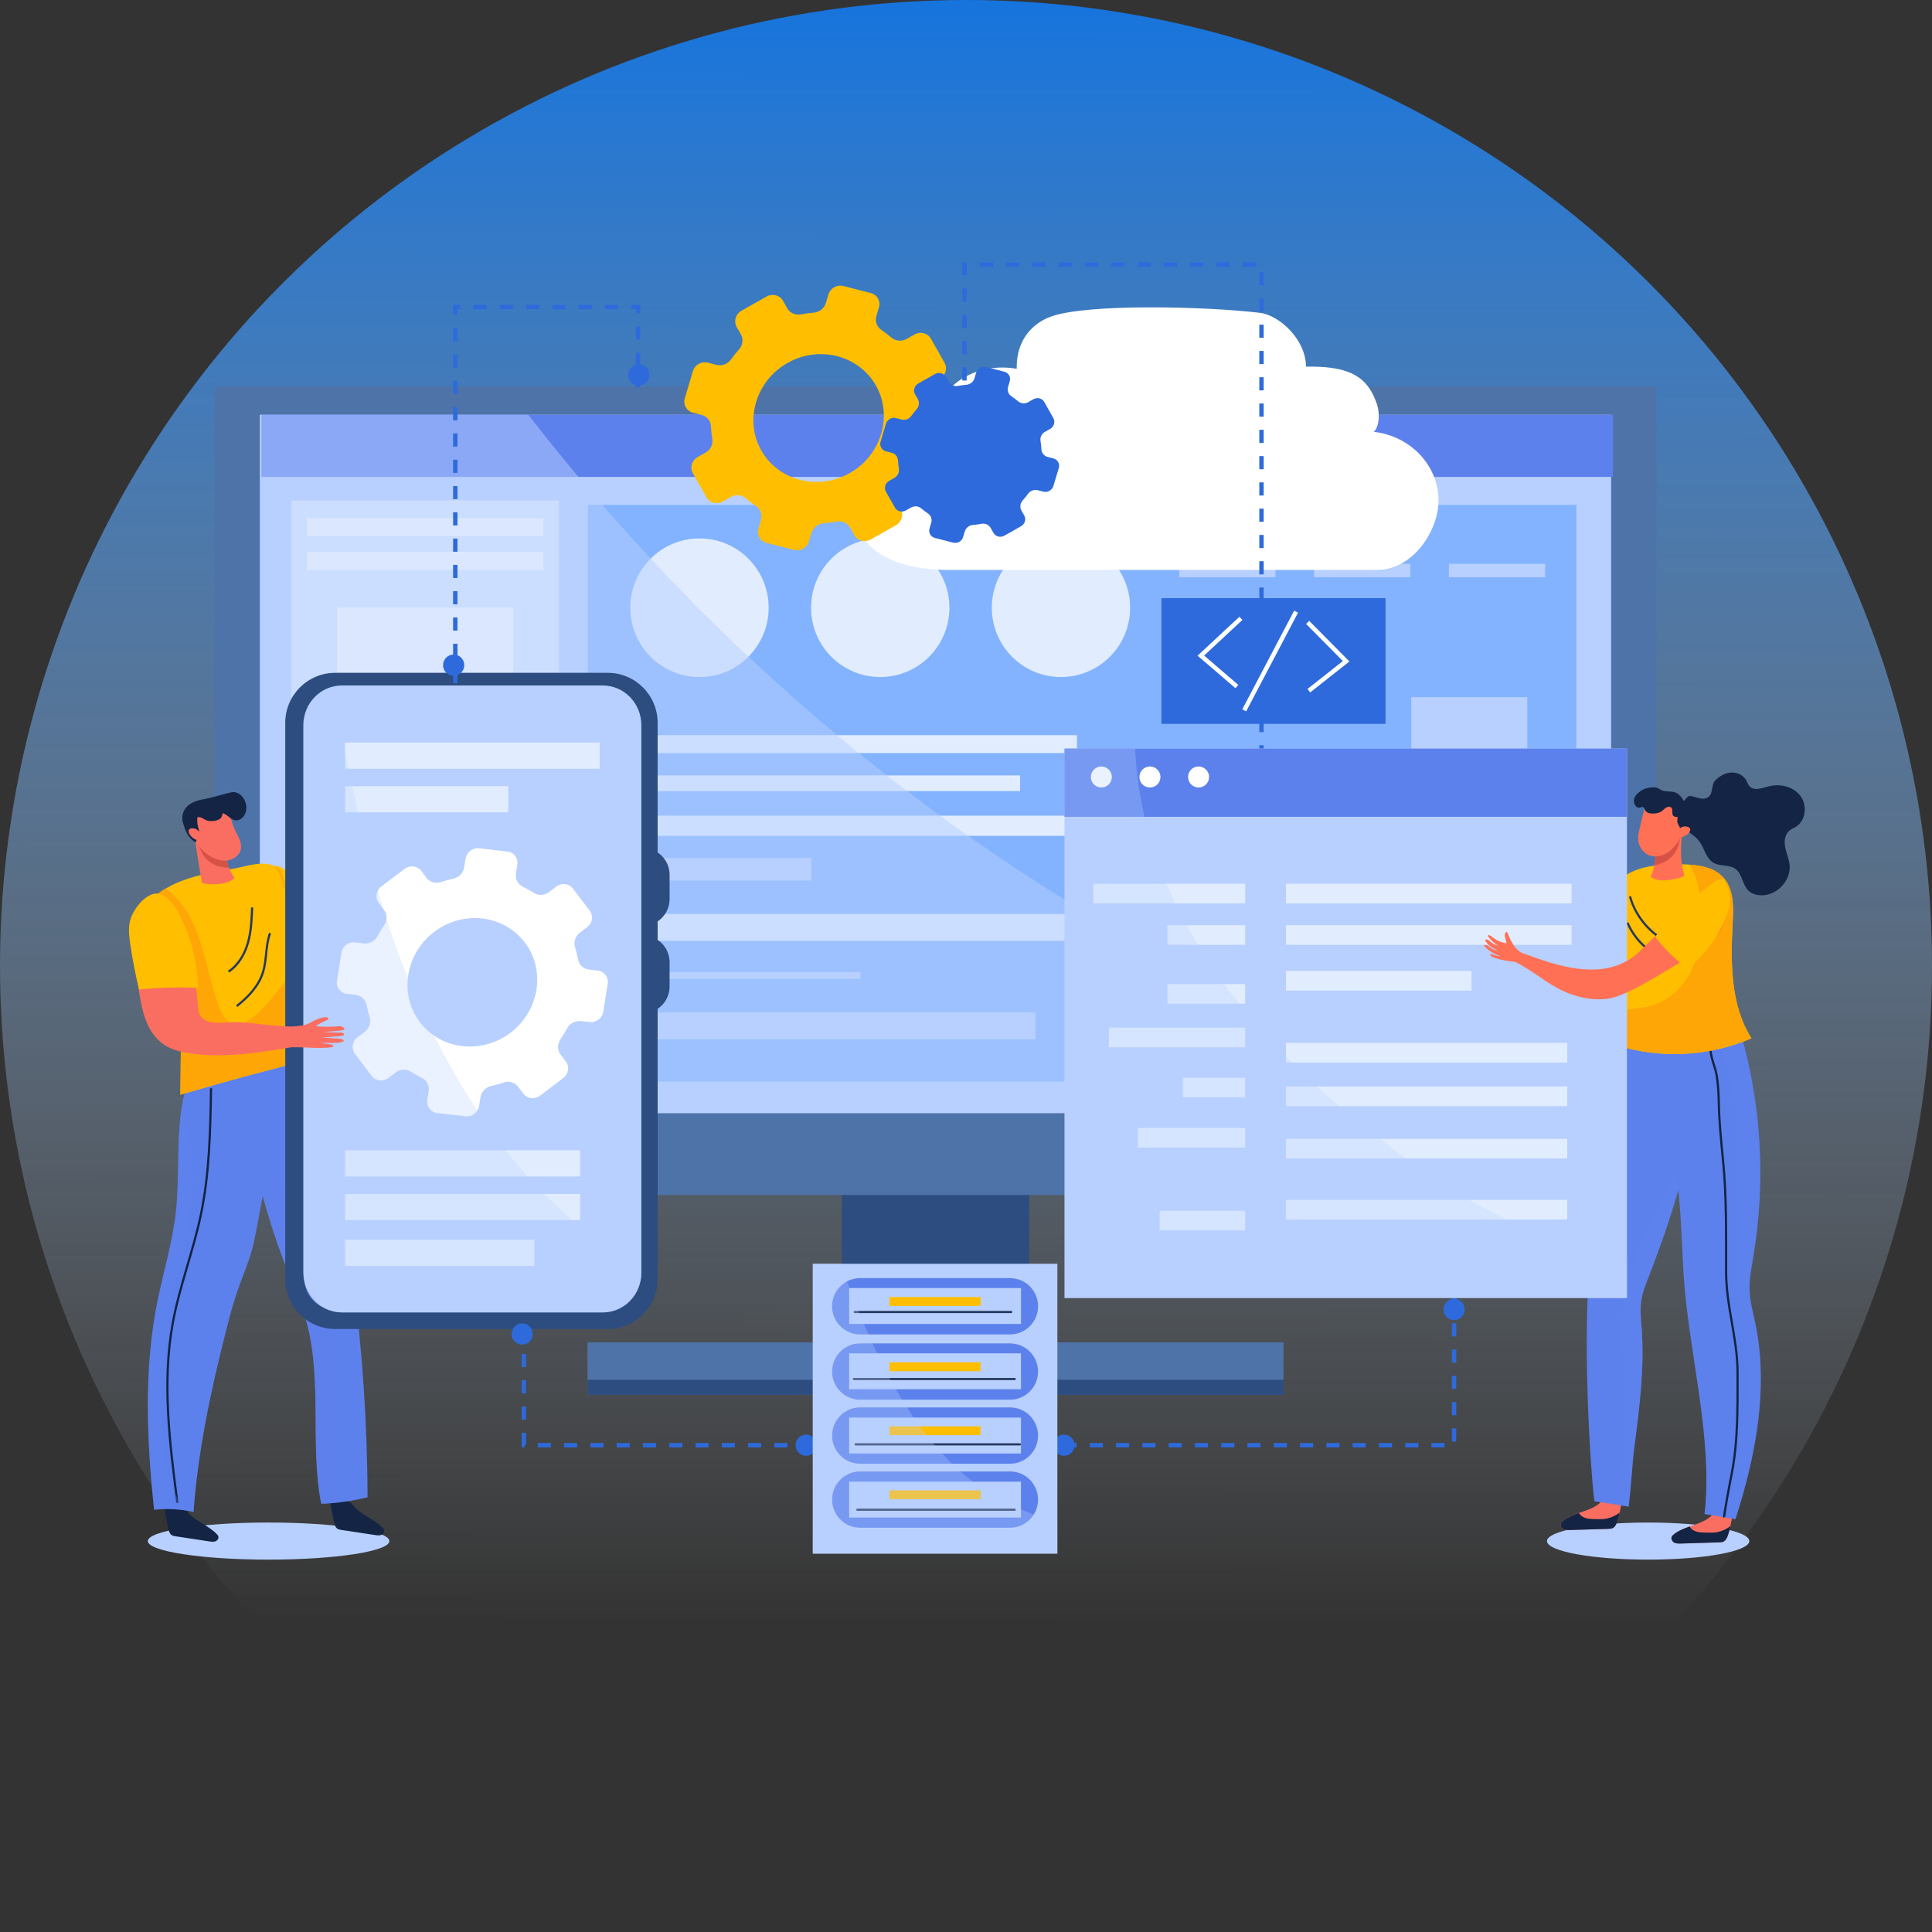 <svg width="441" height="441" viewBox="0 0 441 441" fill="none" xmlns="http://www.w3.org/2000/svg">
<rect x="0" y="0" width="441" height="441" fill="#333333" stroke="none"/>
<circle cx="220.5" cy="220.5" r="220.5" fill="url(#paint0_linear_472_4612)"/>
<g clip-path="url(#clip0_472_4612)">
<path d="M234.911 269.967H192.168V307.571H234.911V269.967Z" fill="#2D4C7F"/>
<path d="M292.965 306.406H134.107V318.374H292.965V306.406Z" fill="#4E73A8"/>
<path d="M292.965 314.954H134.107V318.373H292.965V314.954Z" fill="#2D4C7F"/>
<path d="M378.093 88.195H48.971V272.766H378.093V88.195Z" fill="#4E73A8"/>
<path d="M367.753 94.675H59.328V254.08H367.753V94.675Z" fill="#B8D0FF"/>
<path d="M368.17 94.675H59.678V108.859H368.17V94.675Z" fill="#5D81EC"/>
<path d="M127.604 114.22H66.488V247.936H127.604V114.22Z" fill="#E1EDFF"/>
<path d="M124.042 118.304H70.057V122.387H124.042V118.304Z" fill="white"/>
<path d="M124.042 125.963H70.057V130.047H124.042V125.963Z" fill="white"/>
<path d="M124.042 189.756H70.057V193.84H124.042V189.756Z" fill="white"/>
<path d="M124.042 198.05H70.057V200.35H124.042V198.05Z" fill="white"/>
<path d="M124.042 202.642H70.057V204.941H124.042V202.642Z" fill="white"/>
<path d="M124.042 207.749H70.057V210.048H124.042V207.749Z" fill="white"/>
<path d="M117.166 138.722H76.934V179.551H117.166V138.722Z" fill="white"/>
<path d="M80.213 217.14V235.946L96.418 226.547L80.213 217.14Z" fill="#B8D0FF"/>
<path d="M100.678 217.14V235.946L116.882 226.547L100.678 217.14Z" fill="#B8D0FF"/>
<path d="M359.828 115.242H134.199V246.912H359.828V115.242Z" fill="#83B3FF"/>
<path d="M175.452 138.721C175.452 147.456 168.381 154.541 159.664 154.541C150.947 154.541 143.877 147.456 143.877 138.721C143.877 129.987 150.947 122.902 159.664 122.902C168.389 122.902 175.452 129.987 175.452 138.721Z" fill="#E1EDFF"/>
<path d="M216.712 138.721C216.712 147.456 209.641 154.541 200.924 154.541C192.207 154.541 185.137 147.456 185.137 138.721C185.137 129.987 192.207 122.902 200.924 122.902C209.641 122.902 216.712 129.987 216.712 138.721Z" fill="#E1EDFF"/>
<path d="M257.965 138.721C257.965 147.456 250.895 154.541 242.178 154.541C233.461 154.541 226.391 147.456 226.391 138.721C226.391 129.987 233.461 122.902 242.178 122.902C250.895 122.902 257.965 129.987 257.965 138.721Z" fill="#E1EDFF"/>
<path d="M291.136 128.688H269.172V131.749H291.136V128.688Z" fill="#B8D0FF"/>
<path d="M321.921 128.688H299.957V131.749H321.921V128.688Z" fill="#B8D0FF"/>
<path d="M352.698 128.688H330.734V131.749H352.698V128.688Z" fill="#B8D0FF"/>
<path d="M245.821 167.815H143.877V171.899H245.821V167.815Z" fill="#E1EDFF"/>
<path d="M232.85 176.998H143.877V180.574H232.85V176.998Z" fill="#E1EDFF"/>
<path d="M309.917 186.188H143.877V190.779H309.917V186.188Z" fill="#E1EDFF"/>
<path d="M185.212 195.878H143.877V200.984H185.212V195.878Z" fill="#B8D0FF"/>
<path d="M258.069 208.637H143.877V214.758H258.069V208.637Z" fill="#E1EDFF"/>
<path d="M196.425 221.911H143.877V223.441H196.425V221.911Z" fill="#B8D0FF"/>
<path d="M236.351 231.093H143.877V237.215H236.351V231.093Z" fill="#B8D0FF"/>
<path d="M348.621 159.132H322.135V237.215H348.621V159.132Z" fill="#B8D0FF"/>
<path opacity="0.5" d="M345.394 253.147C333.176 250.19 321.516 245.427 310.131 240.149C298.717 234.849 287.251 229.526 276.008 223.867C215.697 193.489 162.092 148.226 120.6 94.683H59.328V254.088H349.559C348.166 253.789 346.773 253.483 345.394 253.147Z" fill="#B8D0FF"/>
<path d="M313.603 98.58C315.003 97.125 314.884 93.989 314.318 92.302C312.262 86.143 308.32 83.679 299.074 83.679C298.754 83.679 298.426 83.687 298.113 83.694C298.046 77.348 291.907 71.921 287.586 71.406C275.039 69.913 248.285 69.293 239.985 72.227C235.828 73.698 232.073 77.408 232.073 83.799C232.073 83.925 232.08 84.052 232.08 84.179C231.03 83.993 229.949 83.896 228.832 83.896C220.465 83.896 213.678 89.405 213.678 96.206C213.678 97.139 213.812 98.043 214.05 98.916C213.924 98.916 213.804 98.909 213.678 98.909C213.29 98.909 212.903 98.924 212.523 98.939H211.681C211.025 98.939 210.377 99.043 209.759 99.237C201.049 100.716 194.508 107.031 194.508 114.601C194.508 123.269 200.96 130.093 216.755 130.093H314.258C322.752 130.093 328.362 120.858 328.362 114.28C328.347 106.18 321.902 99.514 313.603 98.58Z" fill="white"/>
<path d="M215.6 82.82L212.486 77.303C211.763 76.026 210.094 75.594 208.761 76.347L206.973 77.355C205.833 77.997 204.425 77.878 203.479 77.057C202.741 76.437 201.981 75.855 201.199 75.325C200.141 74.623 199.686 73.324 200.051 72.1L200.625 70.166C201.065 68.733 200.23 67.262 198.777 66.896L192.512 65.284C191.059 64.91 189.531 65.769 189.107 67.21L188.526 69.136C188.16 70.368 187.043 71.256 185.754 71.368C184.785 71.435 183.802 71.57 182.833 71.756C181.567 72.01 180.3 71.443 179.682 70.353L178.713 68.636C177.991 67.359 176.322 66.933 174.996 67.68L169.251 70.927C167.918 71.681 167.426 73.324 168.141 74.608L169.117 76.325C169.728 77.415 169.564 78.796 168.693 79.759C168.029 80.491 167.419 81.26 166.852 82.059C166.1 83.111 164.766 83.604 163.522 83.283L161.577 82.783C160.117 82.417 158.59 83.276 158.165 84.716L156.31 90.92C155.878 92.354 156.705 93.817 158.158 94.19L160.11 94.69C161.354 95.004 162.233 96.064 162.285 97.341C162.33 98.281 162.427 99.237 162.591 100.178C162.799 101.417 162.173 102.686 161.041 103.328L159.253 104.336C157.919 105.082 157.428 106.74 158.15 108.009L161.264 113.526C161.987 114.81 163.656 115.236 164.99 114.474L166.778 113.466C167.918 112.817 169.318 112.936 170.272 113.765C170.995 114.392 171.762 114.959 172.552 115.49C173.617 116.199 174.064 117.49 173.692 118.715L173.111 120.641C172.686 122.082 173.513 123.545 174.966 123.918L181.232 125.523C182.692 125.897 184.204 125.031 184.644 123.597L185.218 121.671C185.59 120.454 186.7 119.543 187.989 119.446C188.965 119.372 189.934 119.237 190.91 119.058C192.184 118.804 193.45 119.372 194.069 120.469L195.03 122.179C195.76 123.463 197.429 123.888 198.755 123.134L204.499 119.894C205.833 119.14 206.325 117.49 205.594 116.214L204.633 114.504C204.015 113.414 204.171 112.033 205.043 111.07C205.706 110.323 206.325 109.569 206.891 108.77C207.651 107.718 208.992 107.225 210.221 107.546L212.181 108.039C213.626 108.412 215.153 107.554 215.593 106.113L217.448 99.916C217.88 98.483 217.053 97.02 215.6 96.646L213.648 96.146C212.412 95.833 211.54 94.772 211.48 93.496C211.428 92.555 211.339 91.6 211.175 90.659C210.959 89.412 211.585 88.158 212.724 87.516L214.513 86.508C215.831 85.739 216.323 84.097 215.6 82.82ZM195.007 107.345C187.281 112.511 176.985 109.875 173.237 101.775C170.287 95.4 172.649 87.553 178.728 83.485C186.439 78.326 196.736 80.961 200.491 89.069C203.426 95.437 201.072 103.276 195.007 107.345Z" fill="#FFBF00"/>
<path d="M240.44 95.43L238.369 91.756C237.884 90.905 236.782 90.622 235.895 91.122L234.711 91.794C233.951 92.227 233.012 92.145 232.386 91.6C231.894 91.182 231.395 90.801 230.866 90.45C230.166 89.98 229.86 89.121 230.106 88.307L230.486 87.023C230.777 86.068 230.225 85.09 229.257 84.851L225.085 83.776C224.116 83.529 223.103 84.097 222.82 85.06L222.432 86.344C222.194 87.165 221.449 87.755 220.585 87.829C219.944 87.874 219.288 87.964 218.64 88.091C217.798 88.255 216.956 87.882 216.539 87.158L215.898 86.015C215.421 85.172 214.311 84.881 213.425 85.381L209.603 87.538C208.716 88.039 208.388 89.136 208.865 89.987L209.513 91.129C209.923 91.861 209.811 92.779 209.23 93.421C208.791 93.906 208.388 94.422 208.008 94.952C207.509 95.653 206.615 95.982 205.796 95.766L204.499 95.43C203.531 95.183 202.517 95.758 202.234 96.714L200.997 100.842C200.707 101.798 201.258 102.768 202.227 103.015L203.523 103.35C204.358 103.56 204.939 104.261 204.976 105.112C205.006 105.739 205.073 106.374 205.177 107.001C205.319 107.83 204.901 108.666 204.142 109.099L202.957 109.771C202.07 110.271 201.743 111.368 202.219 112.22L204.291 115.893C204.775 116.744 205.877 117.027 206.772 116.52L207.956 115.848C208.716 115.422 209.647 115.497 210.281 116.042C210.758 116.46 211.272 116.841 211.801 117.192C212.508 117.662 212.806 118.528 212.561 119.342L212.173 120.618C211.89 121.581 212.441 122.552 213.41 122.798L217.575 123.866C218.543 124.112 219.556 123.545 219.84 122.589L220.227 121.305C220.473 120.491 221.21 119.887 222.075 119.827C222.723 119.775 223.371 119.685 224.019 119.566C224.869 119.394 225.71 119.775 226.12 120.499L226.768 121.641C227.253 122.492 228.355 122.776 229.242 122.276L233.064 120.118C233.951 119.618 234.278 118.521 233.794 117.669L233.153 116.527C232.736 115.803 232.848 114.885 233.429 114.243C233.869 113.75 234.286 113.242 234.658 112.712C235.165 112.011 236.059 111.69 236.879 111.899L238.175 112.227C239.136 112.473 240.149 111.899 240.447 110.943L241.684 106.822C241.975 105.866 241.423 104.896 240.455 104.642L239.158 104.306C238.331 104.097 237.758 103.395 237.713 102.544C237.683 101.917 237.616 101.283 237.512 100.655C237.363 99.827 237.78 98.991 238.54 98.565L239.732 97.893C240.589 97.371 240.924 96.281 240.44 95.43Z" fill="#2E6ADB"/>
<path d="M88.875 351.767C88.875 354.104 76.53 356 61.309 356C46.087 356 33.742 354.104 33.742 351.767C33.742 349.43 46.087 347.534 61.309 347.534C76.53 347.534 88.875 349.43 88.875 351.767Z" fill="#B8D0FF"/>
<path d="M80.196 343.099C81.879 345.675 85.195 346.511 87.318 348.714C87.467 348.87 87.616 349.042 87.676 349.259C87.803 349.721 87.445 350.199 87.013 350.363C86.581 350.528 86.096 350.461 85.642 350.393C83.049 349.998 80.464 349.602 77.871 349.214C77.588 349.169 77.305 349.124 77.059 348.975C76.53 348.654 76.359 347.96 76.232 347.34C75.852 345.474 75.48 343.607 75.1 341.741C76.821 341.987 78.527 342.383 80.196 343.099Z" fill="#132444"/>
<path d="M74.034 343.226C73.796 343.226 73.557 343.219 73.311 343.219C70.711 329.729 73.632 314.924 69.929 301.583C68.781 297.447 67.023 293.558 65.451 289.601C60.37 276.79 55.952 259.545 54.879 245.607C60.042 244.405 65.079 244.106 70.123 241.784C79.488 273.028 83.787 308.795 83.906 341.763C80.665 342.569 77.364 343.055 74.034 343.226Z" fill="#5D81EC"/>
<path opacity="0.4" d="M63.119 268.481C67.187 274.939 69.363 282.524 71.784 289.75C77.596 307.07 77.514 325.719 77.163 342.957C76.128 343.069 75.085 343.166 74.034 343.226C73.796 343.226 73.557 343.219 73.311 343.219C70.711 329.728 73.632 314.924 69.929 301.583C68.782 297.447 67.023 293.558 65.451 289.601C62.173 281.337 59.7 272.684 58.06 263.845C60.132 264.815 61.808 266.405 63.119 268.481Z" fill="#5D81EC"/>
<path d="M42.362 344.556C44.045 347.131 47.361 347.967 49.484 350.177C49.633 350.334 49.782 350.506 49.842 350.715C49.969 351.177 49.611 351.655 49.179 351.82C48.747 351.984 48.262 351.917 47.808 351.849C45.215 351.454 42.63 351.058 40.037 350.67C39.754 350.625 39.471 350.58 39.225 350.431C38.696 350.11 38.525 349.416 38.398 348.796C38.018 346.93 37.638 345.063 37.266 343.197C38.987 343.443 40.7 343.839 42.362 344.556Z" fill="#132444"/>
<path d="M65.95 241.545C64.326 248.384 58.924 279.299 57.911 283.763C57.069 287.444 55.519 290.893 54.275 294.446C53.187 297.582 52.338 300.8 51.526 304.025C48.113 317.515 45.185 331.207 44.187 345.115C41.237 344.466 38.182 344.294 35.179 344.623C33.518 328.96 32.803 312.991 35.843 297.552C37.206 290.654 39.307 283.905 40.112 276.917C41.103 268.362 40.127 259.605 41.751 251.154C41.907 250.34 42.101 249.504 42.608 248.862C43.271 248.018 44.343 247.66 45.349 247.346C52.174 245.248 59.058 243.322 65.95 241.545Z" fill="#5D81EC"/>
<path d="M48.171 248.414C48 258.119 47.829 267.891 45.825 277.387C44.081 285.674 40.974 293.64 39.44 301.972C36.959 315.492 38.724 329.393 40.49 343.025" stroke="#132444" stroke-width="0.5" stroke-miterlimit="10"/>
<path opacity="0.3" d="M40.111 276.918C40.976 269.452 40.342 261.837 41.251 254.401C43.911 260.336 44.641 266.406 43.896 273.118C42.667 284.144 38.807 294.663 37.787 305.727C37.005 314.238 36.543 323.025 37.615 331.528C38.159 335.851 39.165 343.503 44.202 344.824C44.194 344.921 44.187 345.011 44.179 345.108C41.229 344.459 38.174 344.287 35.172 344.615C33.51 328.953 32.795 312.984 35.835 297.545C37.206 290.654 39.307 283.905 40.111 276.918Z" fill="#5D81EC"/>
<path d="M64.609 198.888C71.315 204.636 78.318 210.004 85.567 214.961C88.764 209.317 91.505 203.382 93.733 197.245C95.32 198.051 96.9 198.865 98.479 199.671C97.578 206.122 95.67 212.415 92.876 218.231C92.064 219.926 91.103 221.658 89.553 222.621C86.476 224.532 82.587 222.71 79.451 220.889C76.098 218.948 72.745 216.999 69.392 215.058C68.886 214.767 68.364 214.461 67.992 213.99C67.448 213.311 67.299 212.385 67.172 211.512C66.569 207.451 65.965 203.389 64.609 198.888Z" fill="#FA6E61"/>
<path d="M63.834 197.85C68.736 200.448 73.236 203.807 77.118 207.772C77.543 208.205 77.982 208.697 77.997 209.302C78.012 209.713 77.811 210.101 77.617 210.474C76.388 212.848 75.158 215.215 73.922 217.589C73.832 217.768 73.728 217.955 73.542 218.037C73.326 218.134 73.08 218.052 72.856 217.969C68.952 216.506 64.795 214.834 62.5 211.348C61.055 209.153 60.526 206.48 60.25 203.86C60.086 202.322 60.019 200.664 60.816 199.343C61.621 198.014 63.588 197.305 63.834 197.85Z" fill="#FFBF00"/>
<path d="M92.943 199.365C93.398 197.723 93.957 195.289 93.636 193.945C93.42 193.042 93.249 191.4 93.621 190.601C93.718 190.392 93.994 190.19 94.217 190.339C94.374 190.444 94.381 190.638 94.381 190.802C94.381 191.452 94.977 193.998 94.948 193.4C95.633 192.325 96.311 190.429 96.669 189.205C96.751 188.921 96.825 188.63 97.026 188.398C97.227 188.174 97.697 187.898 97.92 188.145C98.203 188.466 97.279 191.078 96.959 192.542L98.434 189.078C98.553 188.794 98.911 188.451 99.179 188.689C99.537 189.011 98.479 191.758 98.136 193.288C98.65 192.213 99.157 191.138 99.671 190.063C99.88 189.63 100.491 188.928 100.655 189.414C100.96 190.295 99.835 192.445 99.276 194.05C99.671 193.4 100.058 192.751 100.453 192.101C100.58 191.885 100.9 191.661 101.109 191.855C101.221 191.959 101.198 192.109 101.169 192.236C100.528 195.035 99.529 197.126 98.419 200.134C96.862 199.276 94.277 200.619 92.943 199.365Z" fill="#FA6E61"/>
<path d="M63.239 197.925C60.08 196.2 56.452 197.76 52.898 198.358C47.124 199.328 41.119 200.388 36.343 203.785C35.934 204.076 35.539 204.382 35.256 204.8C34.838 205.42 34.749 206.196 34.712 206.943C34.28 215.648 39.741 223.554 40.963 232.177C41.335 234.812 41.305 237.492 41.276 240.157C41.238 243.405 41.209 246.645 41.171 249.892C51.46 246.847 61.824 244.047 72.247 241.509C71.465 227.951 68.209 214.677 64.96 201.501C64.551 199.843 63.761 198.216 63.239 197.925Z" fill="#FFBF00"/>
<path d="M34.711 206.935C34.748 206.189 34.837 205.412 35.255 204.793C35.53 204.382 35.932 204.069 36.342 203.778C36.842 203.427 37.356 203.098 37.877 202.792C39.039 203.755 40.127 204.815 41.111 205.95C42.876 207.996 44.068 210.444 45.022 212.96C46.952 218.082 47.861 223.524 49.604 228.705C50.006 229.907 50.438 231.109 51.184 232.139C51.891 233.117 53.054 233.856 54.305 233.774C55.617 233.685 56.801 232.968 57.792 232.147C58.865 231.258 59.893 230.325 60.832 229.287C61.785 228.227 62.62 227.078 63.507 225.965C63.916 225.458 64.423 225.047 64.81 224.494C65.19 223.95 65.414 223.33 65.697 222.725C66.33 221.411 66.502 219.866 66.636 218.425C66.777 216.887 66.755 215.342 66.643 213.804C66.427 210.847 66.017 207.876 65.451 204.965C64.944 202.389 64.199 199.843 62.717 197.656C62.896 197.73 63.067 197.813 63.238 197.902C63.767 198.193 64.557 199.821 64.959 201.471C68.208 214.655 71.463 227.929 72.246 241.479C61.823 244.017 51.459 246.809 41.17 249.863L41.275 240.127C41.304 237.462 41.334 234.79 40.962 232.147C39.732 223.546 34.271 215.64 34.711 206.935Z" fill="#FFA607"/>
<path d="M61.644 212.998C60.579 215.872 60.936 219.104 59.997 222.023C58.999 225.144 56.615 227.623 54.037 229.646" stroke="#26395E" stroke-width="0.5" stroke-miterlimit="10"/>
<path d="M57.552 207.137C57.448 209.847 57.336 212.58 56.599 215.185C55.861 217.791 54.416 220.299 52.158 221.785" stroke="#26395E" stroke-width="0.5" stroke-miterlimit="10"/>
<path d="M51.407 194.811C51.682 196.804 52.413 198.73 53.53 200.418C52.353 201.582 50.52 201.799 48.844 201.828C48.017 201.843 47.175 201.829 46.378 201.612C46.288 201.59 46.191 201.56 46.132 201.493C46.065 201.425 46.05 201.328 46.035 201.231C45.417 197.678 44.858 194.109 44.344 190.533C46.042 190.832 47.801 190.294 49.514 190.518C49.678 190.541 49.85 190.57 49.984 190.66C50.148 190.772 50.245 190.959 50.326 191.145C50.915 192.429 51.265 193.788 51.407 194.811Z" fill="#FA6E61"/>
<path d="M47.011 195.991C45.573 194.461 45.335 192.318 44.352 190.541C46.05 190.84 47.809 190.302 49.515 190.519C49.679 190.541 49.85 190.571 49.984 190.661C50.148 190.773 50.245 190.959 50.327 191.146C50.908 192.43 51.266 193.789 51.407 194.811C51.564 195.916 51.854 196.991 52.279 198.029C50.312 198.119 48.352 197.409 47.011 195.991Z" fill="#D75246"/>
<path d="M52.167 185.427C52.718 186.584 52.942 187.86 53.441 189.04C54.127 190.645 55.356 192.243 54.954 193.937C54.626 195.311 53.21 196.281 51.765 196.431C50.319 196.58 48.874 196.035 47.675 195.236C45.372 193.713 43.77 191.22 43.383 188.54C43.256 187.651 43.204 186.867 44.091 185.979C45.097 184.971 46.117 184.456 47.473 183.963C49.388 183.269 51.616 184.277 52.167 185.427Z" fill="#FA6E61"/>
<path d="M48.889 182.254C50.55 182.381 52.033 183.665 52.353 185.248C52.375 185.36 52.39 185.487 52.331 185.591C52.211 185.778 51.928 185.748 51.727 185.659C51.526 185.569 51.317 185.435 51.101 185.494C50.751 185.584 50.736 186.054 50.61 186.383C50.386 186.995 49.648 187.256 48.985 187.361C48.33 187.465 47.637 187.48 47.026 187.211C46.616 187.032 46.266 186.734 45.841 186.584C45.417 186.435 44.85 186.502 44.642 186.89C44.381 187.376 44.85 187.988 44.649 188.503C44.515 188.846 44.105 189.033 43.725 189.055C43.025 189.093 42.34 188.682 41.974 188.1C41.609 187.518 41.528 186.793 41.647 186.121C41.766 185.412 42.101 184.733 42.6 184.195C43.778 182.919 45.655 182.553 47.391 182.262C48.084 182.142 48.851 182.045 48.889 182.254Z" fill="#132444"/>
<path d="M47.167 182.336C48.806 181.896 50.445 181.463 52.084 181.022C52.531 180.903 53.001 180.783 53.463 180.813C54.118 180.865 54.707 181.224 55.146 181.672C56.152 182.702 56.502 184.255 56.026 185.576C55.698 186.48 54.834 187.331 53.813 187.249C52.747 187.159 52.077 186.151 51.116 185.711C50.914 185.614 50.661 185.554 50.46 185.658C50.348 185.718 50.274 185.83 50.184 185.927C49.894 186.226 49.417 186.33 49 186.248C48.575 186.166 48.203 185.927 47.905 185.643C47.003 184.792 46.712 183.434 47.167 182.336Z" fill="#132444"/>
<path d="M45.125 186.009C44.931 187.062 44.998 188.159 45.326 189.182C45.371 189.316 45.423 189.458 45.423 189.6C45.431 189.764 45.386 189.929 45.334 190.085C45.118 190.809 44.901 191.534 44.693 192.258C43.374 191.623 42.286 190.138 41.698 187.435C41.593 186.957 41.683 186.89 41.899 186.45C42.264 185.74 43.188 185.554 43.985 185.501C44.246 185.487 44.522 185.472 44.76 185.584C44.998 185.696 45.177 185.964 45.125 186.009Z" fill="#132444"/>
<path d="M45.393 189.787C44.983 189.227 44.216 188.951 43.538 189.115C42.338 189.406 43.508 191.638 45.55 191.922C45.833 191.959 46.183 191.929 46.324 191.683C46.436 191.489 46.369 191.235 46.28 191.026C46.041 190.459 45.691 189.929 45.393 189.787Z" fill="#FA6E61"/>
<path d="M152.843 205.211C152.843 208.6 150.101 211.347 146.711 211.347H126.491C123.109 211.347 120.359 208.6 120.359 205.211V199.686C120.359 196.297 123.101 193.549 126.491 193.549H146.711C150.094 193.549 152.843 196.297 152.843 199.686V205.211Z" fill="#2D4C7F"/>
<path d="M152.843 225.166C152.843 228.555 150.101 231.31 146.711 231.31H126.491C123.109 231.31 120.359 228.563 120.359 225.166V219.642C120.359 216.252 123.101 213.505 126.491 213.505H146.711C150.094 213.505 152.843 216.252 152.843 219.642V225.166Z" fill="#2D4C7F"/>
<path d="M65.113 291.953V164.986C65.113 158.7 70.217 153.579 76.498 153.579H138.731C145.004 153.579 150.115 158.7 150.115 164.986V291.953C150.115 298.246 145.012 303.36 138.731 303.36H76.498C70.217 303.36 65.113 298.246 65.113 291.953ZM76.498 157.961C72.631 157.961 69.487 161.111 69.487 164.986V291.953C69.487 295.828 72.631 298.986 76.498 298.986H138.731C142.598 298.986 145.742 295.835 145.742 291.953V164.986C145.742 161.111 142.598 157.961 138.731 157.961H76.498Z" fill="#2D4C7F"/>
<path d="M69.248 290.505C69.248 295.521 73.189 299.575 78.047 299.575H137.598C142.456 299.575 146.397 295.514 146.397 290.505V165.538C146.397 160.529 142.456 156.468 137.598 156.468H78.047C73.189 156.468 69.248 160.529 69.248 165.538V290.505Z" fill="#B8D0FF"/>
<path d="M134.61 207.876L130.78 202.829C129.894 201.657 128.188 201.456 126.966 202.381L125.334 203.621C124.291 204.412 122.883 204.487 121.832 203.8C121.02 203.277 120.186 202.807 119.344 202.396C118.197 201.844 117.578 200.619 117.779 199.358L118.085 197.364C118.331 195.886 117.31 194.535 115.812 194.378L109.39 193.624C107.9 193.445 106.507 194.505 106.276 195.991L105.956 197.977C105.762 199.246 104.771 200.276 103.504 200.56C102.558 200.761 101.597 201.023 100.658 201.336C99.436 201.754 98.103 201.366 97.343 200.366L96.151 198.79C95.264 197.626 93.558 197.424 92.336 198.342L87.076 202.329C85.854 203.255 85.586 204.95 86.473 206.122L87.665 207.689C88.417 208.69 88.44 210.078 87.702 211.153C87.143 211.967 86.637 212.811 86.182 213.677C85.579 214.826 84.32 215.491 83.046 215.342L81.049 215.103C79.551 214.931 78.151 215.991 77.927 217.477L76.921 223.867C76.683 225.345 77.704 226.689 79.186 226.861L81.183 227.092C82.457 227.242 83.478 228.167 83.694 229.422C83.865 230.347 84.089 231.281 84.379 232.191C84.752 233.393 84.305 234.73 83.262 235.521L81.623 236.76C80.401 237.679 80.14 239.388 81.019 240.553L84.849 245.607C85.735 246.779 87.449 246.981 88.663 246.047L90.302 244.808C91.345 244.017 92.746 243.942 93.804 244.629C94.609 245.152 95.443 245.614 96.292 246.033C97.44 246.592 98.058 247.809 97.85 249.079L97.537 251.064C97.306 252.55 98.326 253.894 99.816 254.065L106.239 254.812C107.729 254.984 109.122 253.924 109.36 252.445L109.673 250.46C109.882 249.198 110.858 248.153 112.124 247.884C113.078 247.675 114.024 247.414 114.963 247.1C116.185 246.675 117.526 247.07 118.286 248.071L119.471 249.638C120.365 250.811 122.071 251.012 123.293 250.079L128.553 246.092C129.775 245.167 130.043 243.464 129.149 242.292L127.964 240.725C127.204 239.732 127.182 238.336 127.912 237.268C128.471 236.439 128.977 235.603 129.439 234.737C130.05 233.587 131.309 232.923 132.576 233.072L134.58 233.296C136.063 233.475 137.463 232.415 137.702 230.93L138.715 224.539C138.953 223.061 137.94 221.717 136.443 221.545L134.446 221.314C133.179 221.165 132.166 220.232 131.943 218.977C131.764 218.052 131.548 217.118 131.257 216.208C130.87 215.006 131.324 213.669 132.367 212.878L134.006 211.639C135.228 210.743 135.504 209.048 134.61 207.876ZM117.489 234.946C110.523 241.105 99.965 239.881 95.175 232.356C91.397 226.428 92.686 218.343 98.162 213.49C105.114 207.338 115.671 208.563 120.469 216.096C124.239 222.016 122.957 230.108 117.489 234.946Z" fill="white"/>
<path d="M136.883 169.503H78.769V175.475H136.883V169.503Z" fill="#E1EDFF"/>
<path d="M116.022 179.455H78.769V185.427H116.022V179.455Z" fill="#E1EDFF"/>
<path d="M132.413 262.569H78.769V268.541H132.413V262.569Z" fill="#E1EDFF"/>
<path d="M132.413 272.528H78.769V278.5H132.413V272.528Z" fill="#E1EDFF"/>
<path d="M121.982 282.979H78.769V288.952H121.982V282.979Z" fill="#E1EDFF"/>
<path opacity="0.3" d="M144.81 289.116C138.351 285.099 132.487 280.247 126.892 275.103C115.448 264.576 106.381 250.69 99.34 236.909C91.987 222.508 86.913 207.375 83.18 191.668C81.213 183.396 79.485 175.079 77.607 166.792C76.877 163.575 75.76 160.297 75.097 156.998C71.692 158.252 69.248 161.596 69.248 165.538V290.504C69.248 295.521 73.189 299.575 78.047 299.575H137.598C142.456 299.575 146.397 295.514 146.397 290.504V290.034C145.861 289.743 145.324 289.437 144.81 289.116Z" fill="#B8D0FF"/>
<path d="M37.096 207.084C41.03 209.398 42.52 213.796 43.422 217.879C44.278 221.747 44.867 225.666 45.18 229.6C45.239 230.407 45.307 231.25 45.783 231.944C46.938 233.632 49.687 233.565 51.93 233.393C57.391 232.99 62.532 234.654 68.269 234.236C67.472 235.677 67.144 237.32 67.33 238.91C59.656 240.209 51.811 241.515 44.077 240.552C41.939 240.284 39.771 239.828 37.975 238.783C34.064 236.513 32.745 232.079 32.015 228.01C31.233 223.665 30.778 219.268 30.652 214.863C30.592 212.81 30.652 210.608 31.985 208.913C33.319 207.219 36.247 206.584 37.096 207.084Z" fill="#FA6E61"/>
<path d="M36.052 204.009C38.376 204.539 39.852 206.659 40.909 208.697C43.606 213.9 45.082 219.679 45.186 225.48C40.701 225.308 36.208 225.435 31.745 225.86C30.904 222.411 30.226 218.917 29.719 215.408C29.451 213.557 29.235 211.646 29.779 209.847C30.129 208.697 30.769 207.644 31.507 206.674C32.841 204.912 34.793 203.717 36.052 204.009Z" fill="#FFBF00"/>
<path d="M67.195 234.289C69.027 234.132 69.862 233.998 71.091 233.288C71.918 232.811 73.505 232.131 74.459 232.184C74.705 232.198 75.018 232.363 74.951 232.602C74.906 232.773 74.712 232.84 74.548 232.893C73.9 233.102 71.561 234.438 72.142 234.214C73.498 234.438 75.673 234.386 77.044 234.281C77.364 234.259 77.692 234.222 77.99 234.319C78.296 234.416 78.758 234.714 78.594 234.983C78.385 235.327 75.39 235.401 73.788 235.61C75.144 235.648 76.5 235.677 77.856 235.715C78.184 235.722 78.676 235.916 78.534 236.215C78.355 236.618 75.167 236.633 73.483 236.842L77.335 237.073C77.849 237.103 78.795 237.394 78.37 237.693C77.595 238.238 74.995 237.999 73.155 238.051C73.96 238.171 74.772 238.29 75.576 238.402C75.845 238.44 76.195 238.634 76.076 238.873C76.016 239 75.852 239.029 75.71 239.044C72.633 239.425 69.921 238.992 66.457 239.044C66.755 237.462 66.45 235.819 67.195 234.289Z" fill="#FA6E61"/>
<path d="M103.926 155.938V70.084H145.648V88.412" stroke="#2E6ADB" stroke-miterlimit="10" stroke-dasharray="3 3"/>
<path d="M145.835 88.001C147.173 88.001 148.257 86.915 148.257 85.575C148.257 84.235 147.173 83.148 145.835 83.148C144.498 83.148 143.414 84.235 143.414 85.575C143.414 86.915 144.498 88.001 145.835 88.001Z" fill="#2E6ADB"/>
<path d="M103.554 154.258C104.891 154.258 105.976 153.172 105.976 151.832C105.976 150.492 104.891 149.405 103.554 149.405C102.217 149.405 101.133 150.492 101.133 151.832C101.133 153.172 102.217 154.258 103.554 154.258Z" fill="#2E6ADB"/>
<path d="M399.304 351.767C399.304 354.104 388.963 356 376.208 356C363.453 356 353.111 354.104 353.111 351.767C353.111 349.43 363.453 347.534 376.208 347.534C388.963 347.534 399.304 349.43 399.304 351.767Z" fill="#B8D0FF"/>
<path d="M287.951 173.108V60.378H220.152V105.492" stroke="#2E6ADB" stroke-miterlimit="10" stroke-dasharray="3 3"/>
<path d="M119.199 306.929C120.536 306.929 121.62 305.842 121.62 304.502C121.62 303.162 120.536 302.076 119.199 302.076C117.861 302.076 116.777 303.162 116.777 304.502C116.777 305.842 117.861 306.929 119.199 306.929Z" fill="#2E6ADB"/>
<path d="M184.017 332.312C185.354 332.312 186.438 331.226 186.438 329.886C186.438 328.546 185.354 327.459 184.017 327.459C182.68 327.459 181.596 328.546 181.596 329.886C181.596 331.226 182.68 332.312 184.017 332.312Z" fill="#2E6ADB"/>
<path d="M119.57 303.062V329.885H331.907V293.304" stroke="#2E6ADB" stroke-miterlimit="10" stroke-dasharray="3 3"/>
<path d="M242.875 332.312C244.212 332.312 245.296 331.226 245.296 329.886C245.296 328.546 244.212 327.459 242.875 327.459C241.537 327.459 240.453 328.546 240.453 329.886C240.453 331.226 241.537 332.312 242.875 332.312Z" fill="#2E6ADB"/>
<path d="M331.908 301.33C333.245 301.33 334.329 300.243 334.329 298.903C334.329 297.563 333.245 296.477 331.908 296.477C330.57 296.477 329.486 297.563 329.486 298.903C329.486 300.243 330.57 301.33 331.908 301.33Z" fill="#2E6ADB"/>
<path d="M241.355 288.474H185.521V354.641H241.355V288.474Z" fill="#B8D0FF"/>
<path d="M236.951 313.065C236.951 316.619 234.075 319.501 230.536 319.501H196.339C192.8 319.501 189.932 316.619 189.932 313.065C189.932 309.519 192.8 306.645 196.339 306.645H230.536C234.083 306.645 236.951 309.519 236.951 313.065Z" fill="#5D81EC"/>
<path d="M236.951 327.683C236.951 331.229 234.075 334.111 230.536 334.111H196.339C192.8 334.111 189.932 331.229 189.932 327.683C189.932 324.137 192.8 321.255 196.339 321.255H230.536C234.083 321.262 236.951 324.137 236.951 327.683Z" fill="#5D81EC"/>
<path d="M236.951 342.293C236.951 345.839 234.075 348.721 230.536 348.721H196.339C192.8 348.721 189.932 345.839 189.932 342.293C189.932 338.747 192.8 335.873 196.339 335.873H230.536C234.083 335.873 236.951 338.747 236.951 342.293Z" fill="#5D81EC"/>
<path d="M233.047 308.915H193.828V317.104H233.047V308.915Z" fill="#B8D0FF"/>
<path d="M233.047 323.584H193.828V331.774H233.047V323.584Z" fill="#B8D0FF"/>
<path d="M233.047 338.202H193.828V346.391H233.047V338.202Z" fill="#B8D0FF"/>
<path d="M223.846 310.96H203.037V312.983H223.846V310.96Z" fill="#FFBF00"/>
<path d="M236.953 298.172C236.953 301.725 234.077 304.599 230.538 304.599H196.341C192.802 304.599 189.926 301.725 189.926 298.172C189.926 294.625 192.802 291.744 196.341 291.744H230.538C234.084 291.744 236.953 294.618 236.953 298.172Z" fill="#5D81EC"/>
<path d="M233.055 294.013H193.836V302.202H233.055V294.013Z" fill="#B8D0FF"/>
<path d="M223.846 296.059H203.037V298.082H223.846V296.059Z" fill="#FFBF00"/>
<path d="M223.846 325.578H203.037V327.593H223.846V325.578Z" fill="#FFBF00"/>
<path d="M223.846 340.188H203.037V342.204H223.846V340.188Z" fill="#FFBF00"/>
<path d="M195.109 299.478H230.827" stroke="#26395E" stroke-width="0.5" stroke-miterlimit="10" stroke-linecap="round"/>
<path d="M194.91 314.782H231.618" stroke="#26395E" stroke-width="0.5" stroke-miterlimit="10" stroke-linecap="round"/>
<path d="M195.311 329.691H232.808" stroke="#26395E" stroke-width="0.5" stroke-miterlimit="10" stroke-linecap="round"/>
<path d="M195.705 344.607H231.616" stroke="#26395E" stroke-width="0.5" stroke-miterlimit="10" stroke-linecap="round"/>
<path opacity="0.3" d="M216.322 333.125C204.371 320.747 197.695 304.413 191.839 288.474H185.521V354.641H241.355V347.34C232.02 344.958 223.377 340.434 216.322 333.125Z" fill="#B8D0FF"/>
<path d="M316.269 136.535H265.107V165.225H316.269V136.535Z" fill="#2E6ADB"/>
<path d="M283.249 141.148L274.107 149.652L282.333 156.714" stroke="white" stroke-miterlimit="10"/>
<path d="M298.486 142.067L307.27 150.943L298.762 157.655" stroke="white" stroke-miterlimit="10"/>
<path d="M295.847 139.618L284.008 162.142" stroke="white" stroke-miterlimit="10"/>
<path d="M365.725 342.502C363.52 345.122 359.4 345.01 356.762 347.161C356.576 347.31 356.39 347.482 356.293 347.706C356.092 348.198 356.42 348.781 356.881 349.019C357.343 349.258 357.88 349.251 358.401 349.236C361.322 349.146 364.242 349.057 367.163 348.967C367.476 348.96 367.804 348.945 368.094 348.81C368.72 348.527 369.003 347.78 369.227 347.116C369.89 345.108 369.935 343.346 370.598 341.337C368.653 341.39 367.662 341.927 365.725 342.502Z" fill="#FA6E61"/>
<path d="M356.3 347.713C356.397 347.489 356.583 347.317 356.769 347.168C357.82 346.309 359.108 345.809 360.412 345.354C360.837 346.182 361.843 346.608 362.834 346.69C363.512 346.75 364.19 346.75 364.868 346.765C365.553 346.779 366.231 346.757 366.902 346.6C367.922 346.361 368.906 345.913 369.71 345.249C369.584 345.861 369.435 346.481 369.226 347.13C369.003 347.795 368.72 348.541 368.094 348.825C367.803 348.959 367.475 348.967 367.162 348.982C364.242 349.071 361.321 349.161 358.401 349.251C357.887 349.265 357.343 349.273 356.888 349.034C356.426 348.78 356.091 348.205 356.3 347.713Z" fill="#132444"/>
<path d="M386.662 239.007C389.367 254.595 382.259 276.081 376.567 290.848C375.77 292.908 374.891 294.961 374.607 297.149C374.354 299.052 374.563 300.986 374.712 302.897C375.412 312.155 374.272 320.897 373.095 330.109C372.439 335.261 372.492 338.097 371.747 343.913C370.331 343.697 363.715 342.584 363.931 342.726C363.231 337.239 360.727 304.331 363.417 282.442C364.967 269.84 367.321 257.372 370.309 245.024C370.428 244.554 371.426 238.716 371.978 238.761C375.196 239.044 379.04 238.858 381.216 238.999H386.662V239.007Z" fill="#5D81EC"/>
<path opacity="0.3" d="M376.559 290.848C379.397 283.487 382.586 274.461 384.739 265.323C384.329 265.719 383.935 266.13 383.57 266.57C381.528 269.049 380.09 271.841 378.719 274.73C375.657 281.21 372.267 288.071 370.934 295.163C369.429 303.129 370.583 311.371 370.837 319.404C371.098 327.511 370.159 335.492 369.488 343.555C370.472 343.712 371.321 343.854 371.731 343.913C372.476 338.098 372.424 335.261 373.079 330.109C374.257 320.897 375.396 312.155 374.696 302.897C374.555 300.986 374.346 299.053 374.592 297.149C374.89 294.962 375.762 292.901 376.559 290.848Z" fill="#5D81EC"/>
<path d="M391.004 345.586C388.799 348.206 384.679 348.094 382.042 350.244C381.855 350.401 381.669 350.565 381.572 350.789C381.371 351.282 381.699 351.864 382.161 352.103C382.623 352.342 383.159 352.334 383.681 352.319C386.601 352.23 389.522 352.14 392.442 352.051C392.763 352.043 393.083 352.028 393.374 351.894C393.999 351.61 394.283 350.864 394.506 350.199C395.169 348.191 395.214 346.437 395.877 344.421C393.932 344.466 392.949 345.011 391.004 345.586Z" fill="#FA6E61"/>
<path d="M381.58 350.796C381.677 350.572 381.863 350.4 382.049 350.251C383.1 349.393 384.389 348.892 385.693 348.437C386.117 349.266 387.123 349.691 388.114 349.773C388.792 349.833 389.47 349.833 390.148 349.848C390.833 349.863 391.511 349.841 392.182 349.684C393.203 349.445 394.186 348.997 394.991 348.333C394.864 348.945 394.715 349.564 394.499 350.214C394.276 350.878 393.992 351.625 393.367 351.909C393.076 352.043 392.748 352.05 392.435 352.065C389.515 352.155 386.594 352.244 383.674 352.334C383.16 352.349 382.616 352.356 382.161 352.118C381.707 351.864 381.379 351.281 381.58 350.796Z" fill="#132444"/>
<path d="M397.092 234.961C402.039 251.669 403.119 269.504 400.236 286.69C399.789 289.348 399.245 292.028 399.372 294.723C399.491 297.284 400.199 299.77 400.713 302.285C403.723 317.052 400.75 332.431 396.131 346.773C394.015 346.407 391.191 345.944 389.075 345.586C391.087 328.139 385.343 308.288 384.292 290.759C383.934 284.801 383.711 275.783 382.869 269.87C380.738 254.916 381.297 251.437 381.208 238.776C385.149 238.432 393.173 236.469 397.092 234.961Z" fill="#5D81EC"/>
<path opacity="0.3" d="M400.711 302.278C400.197 299.769 399.489 297.276 399.37 294.715C399.251 292.02 399.787 289.347 400.234 286.682C403.118 269.504 402.03 251.661 397.09 234.953C395.615 235.521 393.551 236.148 391.354 236.737C395.794 244.098 396.241 253.871 396.554 262.158C396.8 268.75 396.569 275.252 396.256 281.837C395.883 289.541 396.614 296.805 397.768 304.413C398.804 311.229 399.02 317.507 397.724 324.286C396.785 329.191 396.241 334.171 395.34 339.083C394.885 341.547 394.326 343.98 393.611 346.332C394.505 346.481 395.369 346.623 396.144 346.758C400.749 332.416 403.721 317.045 400.711 302.278Z" fill="#5D81EC"/>
<path d="M390.445 239.485C390.49 241.56 391.563 243.561 391.876 245.607C392.196 247.719 392.3 249.907 392.345 252.072C392.435 256.357 392.889 260.65 393.306 264.89C394.126 273.162 393.999 281.852 394.007 290.288C394.007 298.291 396.614 305.458 396.614 313.312C396.614 321.106 396.756 328.997 395.243 336.575C394.938 338.135 393.358 346.272 393.604 346.355" stroke="#132444" stroke-width="0.5" stroke-miterlimit="10"/>
<path d="M383.144 197.26C386.757 197.327 390.796 197.581 393.262 200.186C395.75 202.822 395.69 206.846 395.504 210.436C395.042 219.537 394.893 229.265 399.781 236.999C390.207 241.15 379.091 241.74 369.122 238.619C370.061 232.363 370.814 225.928 369.376 219.761C368.079 214.222 365.099 208.227 367.826 203.21C369.294 200.507 372.199 198.798 375.209 198.044C378.234 197.29 381.386 197.372 383.144 197.26Z" fill="#FFBF00"/>
<path d="M370.41 230.295C371.029 230.325 371.632 230.422 372.251 230.377C372.854 230.332 373.45 230.22 374.039 230.116C375.119 229.922 376.192 229.787 377.25 229.459C381.161 228.257 384.283 225.211 386.019 221.605C388.008 217.477 388.396 212.99 388.344 208.48C388.299 204.651 387.658 200.686 385.669 197.364C388.522 197.566 391.361 198.171 393.268 200.186C395.757 202.822 395.697 206.846 395.511 210.436C395.049 219.537 394.9 229.265 399.787 236.999C390.214 241.15 379.098 241.74 369.129 238.619C369.546 235.857 369.926 233.057 370.09 230.265C370.194 230.272 370.299 230.287 370.41 230.295Z" fill="#FFA607"/>
<path d="M382.57 215.909C377.511 214.087 373.465 209.742 372.064 204.613" stroke="#26395E" stroke-width="0.5" stroke-miterlimit="10"/>
<path d="M376.804 217.178C374.464 215.521 372.602 213.221 371.477 210.608" stroke="#26395E" stroke-width="0.5" stroke-miterlimit="10"/>
<path d="M382.89 187.009C383.568 189.227 386.288 190.04 387.733 191.847C389.03 193.467 389.35 195.931 391.153 196.954C392.658 197.805 394.699 197.304 396.107 198.312C397.702 199.454 397.687 201.948 399.11 203.307C399.773 203.934 400.682 204.247 401.584 204.344C405.309 204.74 408.9 201.112 408.49 197.387C408.341 196.02 407.745 194.744 407.484 193.392C407.224 192.041 407.387 190.458 408.453 189.585C408.892 189.227 409.444 189.025 409.928 188.726C412.208 187.33 412.573 183.807 410.964 181.671C409.354 179.536 406.307 178.812 403.729 179.499C402.247 179.895 400.436 180.604 399.378 179.499C398.976 179.081 398.812 178.491 398.514 177.991C397.806 176.811 396.324 176.214 394.96 176.356C393.589 176.49 392.345 177.267 391.399 178.282C390.766 178.961 390.892 180.97 390.251 181.657C388.746 183.269 386.645 181.395 385.491 181.746C384.783 181.948 382.399 185.412 382.89 187.009Z" fill="#132444"/>
<path d="M377.885 194.042C377.982 196.133 377.61 198.245 376.812 200.179C378.198 201.157 380.053 201.037 381.73 200.761C382.557 200.619 383.384 200.455 384.136 200.089C384.218 200.045 384.308 200 384.36 199.925C384.412 199.843 384.434 199.738 384.412 199.641C383.466 196.185 383.54 192.907 384.166 188.794C382.534 189.414 380.635 188.757 378.973 189.302C378.817 189.354 378.653 189.414 378.534 189.533C378.392 189.682 378.332 189.891 378.28 190.093C377.937 191.504 377.841 192.96 377.885 194.042Z" fill="#FF7055"/>
<path d="M382.473 194.43C383.62 192.601 383.449 190.362 384.105 188.361C382.473 188.98 380.625 188.749 378.971 189.294C378.815 189.346 378.651 189.406 378.532 189.525C378.39 189.675 378.33 189.884 378.278 190.085C377.936 191.504 377.839 192.96 377.883 194.042C377.936 195.199 377.846 196.364 377.615 197.499C379.582 197.222 381.408 196.132 382.473 194.43Z" fill="#D75246"/>
<path d="M375.39 184.568C375.055 185.852 374.735 186.987 374.459 188.286C374.079 190.055 373.565 191.414 374.288 193.072C374.869 194.423 376.128 195.513 377.879 195.49C379.346 195.468 380.635 194.818 381.678 193.788C383.682 191.802 384.808 188.958 384.703 186.136C384.666 185.203 384.577 184.389 383.526 183.642C382.341 182.791 381.231 182.455 379.801 182.202C377.752 181.843 375.725 183.284 375.39 184.568Z" fill="#FF7055"/>
<path d="M375.024 180.223C373.228 181.298 372.446 182.508 373.288 183.859C373.839 184.755 374.644 184.158 374.905 184.18C375.27 184.21 375.374 184.688 375.56 185.001C375.903 185.584 376.678 185.718 377.348 185.703C378.019 185.688 378.712 185.576 379.263 185.195C379.636 184.934 379.926 184.568 380.321 184.337C380.716 184.105 381.29 184.068 381.565 184.426C381.916 184.882 381.565 185.591 381.856 186.084C382.057 186.412 382.489 186.524 382.877 186.479C383.584 186.39 384.181 185.837 384.434 185.173C384.687 184.509 384.635 183.755 384.397 183.083C384.143 182.373 383.689 181.746 383.093 181.283C381.685 180.193 380.224 181.112 378.772 180.089C377.557 179.23 375.218 180.104 375.024 180.223Z" fill="#132444"/>
<path d="M382.497 183.866C382.885 184.912 383.026 186.046 382.885 187.151C382.87 187.301 382.847 187.45 382.862 187.599C382.885 187.771 382.959 187.928 383.034 188.077C383.376 188.779 383.726 189.481 384.077 190.182C385.269 189.286 386.878 188.062 386.356 185.442C386.26 184.941 386.073 184.128 385.775 183.717C384.352 181.776 382.989 183.194 382.78 183.359C382.564 183.516 382.438 183.829 382.497 183.866Z" fill="#132444"/>
<path d="M383.496 189.04C384.047 188.585 384.874 188.51 385.485 188.846C386.573 189.451 384.822 191.384 382.759 191.145C382.468 191.115 382.14 190.989 382.073 190.705C382.013 190.481 382.148 190.249 382.297 190.063C382.684 189.548 383.168 189.1 383.496 189.04Z" fill="#FF7055"/>
<path d="M371.372 170.869H242.994V296.29H371.372V170.869Z" fill="#B8D0FF"/>
<path d="M371.327 170.869H242.994V186.449H371.327V170.869Z" fill="#5D81EC"/>
<path d="M253.79 177.356C253.79 178.678 252.717 179.753 251.391 179.753C250.065 179.753 248.992 178.678 248.992 177.356C248.992 176.035 250.065 174.96 251.391 174.96C252.717 174.96 253.79 176.035 253.79 177.356Z" fill="white"/>
<path d="M264.884 177.356C264.884 178.678 263.811 179.753 262.485 179.753C261.159 179.753 260.086 178.678 260.086 177.356C260.086 176.035 261.159 174.96 262.485 174.96C263.811 174.96 264.884 176.035 264.884 177.356Z" fill="white"/>
<path d="M275.986 177.356C275.986 178.678 274.913 179.753 273.587 179.753C272.26 179.753 271.188 178.678 271.188 177.356C271.188 176.035 272.26 174.96 273.587 174.96C274.905 174.96 275.986 176.035 275.986 177.356Z" fill="white"/>
<path d="M358.73 201.724H293.539V206.203H358.73V201.724Z" fill="#E1EDFF"/>
<path d="M358.73 211.183H293.539V215.662H358.73V211.183Z" fill="#E1EDFF"/>
<path d="M335.88 221.634H293.539V226.114H335.88V221.634Z" fill="#E1EDFF"/>
<path d="M357.739 238.059H293.539V242.538H357.739V238.059Z" fill="#E1EDFF"/>
<path d="M357.739 248.01H293.539V252.49H357.739V248.01Z" fill="#E1EDFF"/>
<path d="M357.739 259.955H293.539V264.434H357.739V259.955Z" fill="#E1EDFF"/>
<path d="M357.739 273.894H293.539V278.373H357.739V273.894Z" fill="#E1EDFF"/>
<path d="M284.217 224.621H266.463V229.1H284.217V224.621Z" fill="#E1EDFF"/>
<path d="M284.217 211.183H266.463V215.662H284.217V211.183Z" fill="#E1EDFF"/>
<path d="M284.224 201.724H249.58V206.203H284.224V201.724Z" fill="#E1EDFF"/>
<path d="M284.223 234.572H253.117V239.051H284.223V234.572Z" fill="#E1EDFF"/>
<path d="M284.217 246.024H270.002V250.504H284.217V246.024Z" fill="#E1EDFF"/>
<path d="M284.224 257.469H259.727V261.949H284.224V257.469Z" fill="#E1EDFF"/>
<path d="M284.225 276.379H264.697V280.859H284.225V276.379Z" fill="#E1EDFF"/>
<path opacity="0.3" d="M351.211 281.688C334.91 275.021 320.598 264.853 307.112 253.647C282.191 232.93 260.562 204.329 259.102 170.869H242.994V296.29H371.372V287.705C364.473 286.242 357.701 284.345 351.211 281.688Z" fill="#B8D0FF"/>
<path d="M385.818 218.319C380.275 221.507 371.7 227.226 367.282 227.92C365.009 228.279 362.692 228.077 360.465 227.51C354.273 225.919 351.464 222.381 345.75 219.506C346.897 218.148 346.197 218.976 346.838 217.319C352.306 219.096 366 225.583 374.561 216.879C381.318 210.003 382.466 210.421 387.606 208.166C388.724 207.674 391.347 207.173 392.449 207.711C393.552 208.241 395.653 212.661 385.818 218.319Z" fill="#FF7055"/>
<path d="M346.315 219.604C344.676 219.439 343.008 219.268 341.45 218.715C340.951 218.543 340.273 218.409 340.117 217.901C340.37 217.603 340.459 217.819 341.145 218.006C341.517 218.11 342.024 218.305 342.389 218.17C340.966 217.774 339.67 216.953 338.701 215.833C338.902 215.662 339.208 215.677 339.454 215.781C339.692 215.886 339.893 216.072 340.102 216.229C340.638 216.64 341.286 216.901 341.95 216.983C340.772 216.423 339.513 215.766 338.977 214.587C339.103 214.422 339.349 214.393 339.551 214.475C339.744 214.549 339.901 214.699 340.057 214.833C340.646 215.348 341.354 215.721 342.106 215.923C341.085 215.363 340.206 214.557 339.558 213.586C339.811 213.303 340.258 213.571 340.556 213.818C341.346 214.475 342.218 214.945 343.015 215.117C343.142 215.147 343.782 215.371 343.864 215.266C343.924 215.184 343.536 214.042 343.477 213.601C343.432 213.213 343.611 212.735 343.998 212.69C344.773 214.617 345.69 216.699 347.537 217.618C347.046 218.282 346.643 219.014 346.315 219.604Z" fill="#FF7055"/>
<path d="M393.514 200.902C394.557 202.38 395.041 204.239 394.862 206.039C394.75 207.121 394.415 208.174 394.02 209.189C392.195 213.863 389.118 218.028 385.199 221.141C382.636 219.185 380.297 216.938 378.248 214.452C378.091 214.266 377.935 214.057 377.965 213.818C377.987 213.631 378.114 213.482 378.24 213.34C381.861 209.294 385.84 205.561 390.101 202.209C390.943 201.552 391.837 200.88 392.888 200.693C393.312 200.611 393.938 201.059 393.514 200.902Z" fill="#FFBF00"/>
</g>
<defs>
<linearGradient id="paint0_linear_472_4612" x1="229.258" y1="-4.12538e-06" x2="228.743" y2="370.419" gradientUnits="userSpaceOnUse">
<stop stop-color="#1674DD"/>
<stop offset="1" stop-color="#E3ECF7" stop-opacity="0"/>
</linearGradient>
<clipPath id="clip0_472_4612">
<rect width="383" height="309" fill="white" transform="translate(29 47)"/>
</clipPath>
</defs>
</svg>
